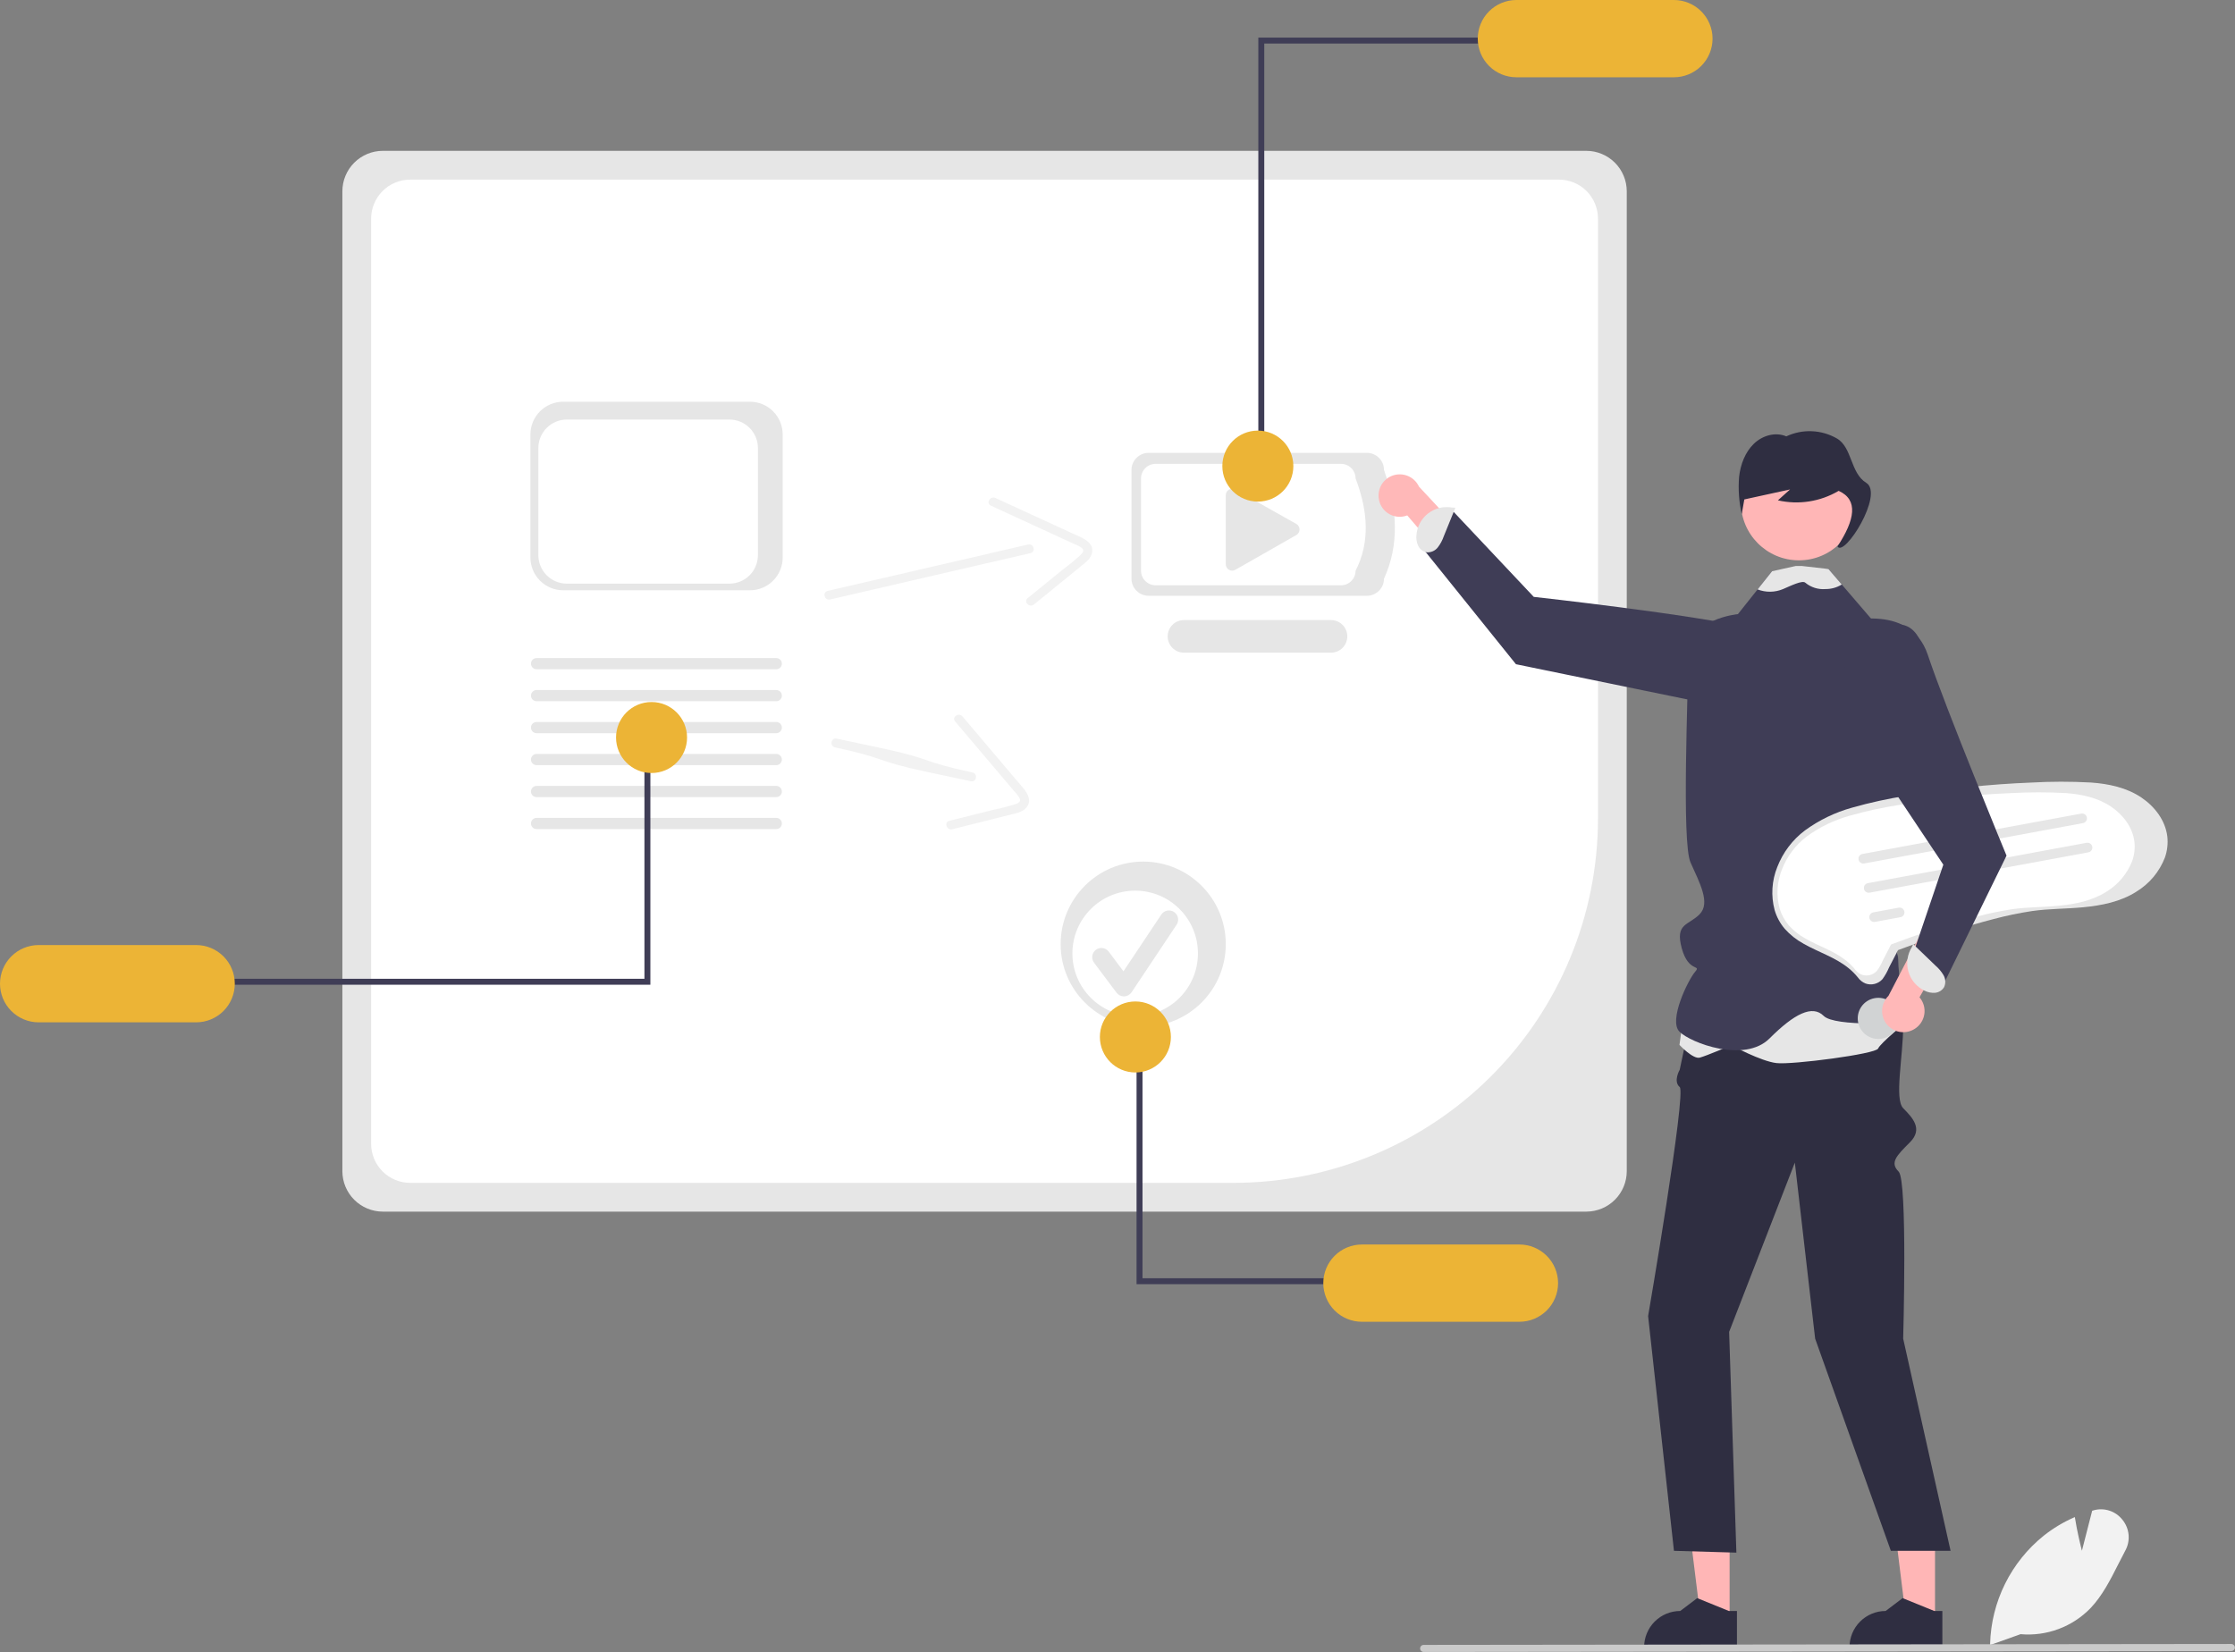 <svg xmlns="http://www.w3.org/2000/svg" width="752" height="556" viewBox="0 0 752 556" fill="none"><rect x="0" y="0" width="752" height="556" fill="#808080" stroke="none"/><g clip-path="url(#clip0_710_609)"><path d="M533.74 407.697H128.805C125.197 407.693 121.738 406.257 119.186 403.706C116.635 401.155 115.2 397.696 115.196 394.088V64.365C115.2 60.757 116.635 57.298 119.186 54.746C121.738 52.195 125.197 50.76 128.805 50.756H533.74C537.348 50.76 540.808 52.195 543.359 54.746C545.91 57.298 547.345 60.757 547.349 64.365V394.088C547.345 397.696 545.91 401.155 543.359 403.706C540.808 406.257 537.348 407.693 533.74 407.697Z" fill="#E6E6E6"></path><path d="M137.986 60.442C134.511 60.446 131.179 61.829 128.721 64.287C126.264 66.744 124.881 70.076 124.878 73.552V384.909C124.882 388.384 126.264 391.716 128.722 394.173C131.179 396.631 134.511 398.013 137.986 398.017H415.149C447.632 397.98 478.775 385.06 501.744 362.091C524.713 339.122 537.633 307.979 537.67 275.496V73.552C537.666 70.076 536.284 66.744 533.826 64.287C531.369 61.829 528.037 60.446 524.561 60.442L137.986 60.442Z" fill="white"></path><path d="M459.9 200.474H386.476C384.944 200.472 383.476 199.863 382.393 198.78C381.31 197.697 380.701 196.229 380.7 194.698V158.153C380.701 156.622 381.31 155.153 382.393 154.071C383.476 152.988 384.944 152.379 386.476 152.377H459.9C461.431 152.379 462.899 152.988 463.982 154.071C465.065 155.153 465.674 156.622 465.676 158.153C470.219 171.085 470.865 183.374 465.676 194.698C465.674 196.229 465.065 197.697 463.982 198.78C462.899 199.863 461.431 200.472 459.9 200.474Z" fill="#E6E6E6"></path><path d="M451.202 196.942H388.82C387.519 196.941 386.272 196.423 385.352 195.503C384.432 194.583 383.914 193.336 383.913 192.035V160.986C383.914 159.685 384.432 158.438 385.352 157.518C386.272 156.598 387.519 156.081 388.82 156.079H451.202C452.503 156.081 453.75 156.598 454.67 157.518C455.59 158.438 456.107 159.685 456.109 160.986C460.319 172.044 460.996 182.507 456.109 192.035C456.107 193.336 455.59 194.583 454.67 195.503C453.75 196.423 452.503 196.941 451.202 196.942Z" fill="white"></path><path d="M447.837 219.617H398.376C396.921 219.619 395.524 219.043 394.494 218.016C393.463 216.989 392.883 215.594 392.88 214.139C392.877 212.684 393.453 211.288 394.479 210.257C395.506 209.226 396.9 208.645 398.355 208.642H447.837C449.291 208.644 450.684 209.224 451.711 210.253C452.738 211.281 453.315 212.676 453.315 214.129C453.315 215.583 452.738 216.977 451.711 218.006C450.684 219.035 449.291 219.614 447.837 219.617Z" fill="#E6E6E6"></path><path d="M414.581 164.463C414.012 164.465 413.467 164.692 413.065 165.095C412.663 165.497 412.437 166.043 412.435 166.612V189.872C412.435 190.248 412.534 190.617 412.721 190.943C412.909 191.268 413.178 191.539 413.503 191.728C413.828 191.916 414.196 192.016 414.572 192.018C414.948 192.019 415.317 191.922 415.643 191.736L436.174 180.03C436.504 179.842 436.778 179.57 436.969 179.241C437.159 178.913 437.259 178.54 437.258 178.16C437.257 177.78 437.155 177.408 436.963 177.08C436.771 176.753 436.495 176.482 436.164 176.296L415.634 164.741C415.313 164.559 414.95 164.463 414.581 164.463Z" fill="#E6E6E6"></path><path d="M714.114 511.365C712.982 509.925 711.444 508.857 709.699 508.299C707.954 507.742 706.083 507.72 704.325 508.236L703.941 508.35L700.493 521.809C699.977 519.803 698.872 515.274 698.175 510.842L698.115 510.476L697.773 510.626C694.169 512.219 690.781 514.261 687.689 516.704C682.212 521.097 677.757 526.631 674.634 532.92C671.511 539.209 669.795 546.103 669.606 553.123L669.6 553.381L669.594 553.543L670.05 553.381L679.846 549.879C684.182 550.262 688.55 549.671 692.629 548.149C696.708 546.628 700.396 544.215 703.424 541.087C707.382 536.913 710.096 531.544 712.721 526.349C713.49 524.836 714.276 523.274 715.081 521.773C715.979 520.14 716.367 518.276 716.194 516.42C716.022 514.565 715.297 512.804 714.114 511.365Z" fill="#F2F2F2"></path><path d="M463.97 168.146C464.167 169.165 464.584 170.128 465.193 170.968C465.802 171.808 466.588 172.504 467.496 173.008C468.403 173.511 469.41 173.809 470.445 173.882C471.48 173.954 472.518 173.798 473.487 173.426L502.762 207.482L506.468 194.91L477.445 163.752C476.711 162.167 475.421 160.905 473.82 160.207C472.219 159.509 470.417 159.422 468.756 159.964C467.095 160.505 465.69 161.637 464.808 163.145C463.926 164.654 463.628 166.433 463.97 168.146Z" fill="#FFB8B8"></path><path d="M581.955 545.239H572.267L567.658 507.87H581.957L581.955 545.239Z" fill="#FFB6B6"></path><path d="M581.696 542.075L571.352 537.868L571.056 537.746L565.345 542.075C562.12 542.076 559.028 543.357 556.748 545.637C554.468 547.917 553.186 551.01 553.186 554.234V554.629H584.423V542.075H581.696Z" fill="#2F2E41"></path><path d="M651.067 545.239H641.379L636.77 507.87H651.069L651.067 545.239Z" fill="#FFB6B6"></path><path d="M650.809 542.075L640.465 537.868L640.168 537.746L634.457 542.075C631.233 542.076 628.14 543.357 625.86 545.637C623.58 547.917 622.299 551.01 622.298 554.234V554.629H653.535V542.075H650.809Z" fill="#2F2E41"></path><path d="M628.202 322.089C628.202 322.089 640.353 334.731 640.353 345.118C640.353 355.506 637.316 369.768 640.353 372.89C643.391 376.011 647.189 379.809 642.632 384.366C638.075 388.922 635.797 391.201 638.835 394.239C641.872 397.277 640.353 450.44 640.353 450.44L656.302 521.83H636.209L610.734 450.44L603.899 391.201L581.793 448.161L584.234 522.443L563.228 521.83L554.533 442.845C554.533 442.845 567.444 367.711 565.166 365.785C562.887 363.86 565.166 359.973 565.166 359.973L571.241 331.202L628.202 322.089Z" fill="#2F2E41"></path><path d="M604.41 232.456C604.41 232.456 608.542 216.175 589.507 211.506C570.471 206.838 516.057 200.841 516.057 200.841L488.558 171.661L479.24 185.193L510.067 223.501L583.11 238.505L604.41 232.456Z" fill="#3F3D56"></path><path d="M483.769 184.196C484.623 183.09 485.291 181.852 485.748 180.531L489.691 170.84L488.667 170.797C487.251 170.531 485.794 170.567 484.392 170.903C482.99 171.239 481.675 171.867 480.533 172.746C479.391 173.626 478.448 174.737 477.766 176.006C477.083 177.276 476.676 178.675 476.572 180.113C476.443 181.357 476.666 182.612 477.217 183.734C477.497 184.291 477.905 184.773 478.407 185.141C478.91 185.51 479.493 185.754 480.108 185.854C480.806 185.892 481.503 185.76 482.141 185.472C482.778 185.183 483.336 184.746 483.769 184.196Z" fill="#E6E6E6"></path><path d="M567.363 335.083L565.085 351.599C565.085 351.599 569.642 356.493 571.92 355.881C574.199 355.27 582.553 351.709 582.553 351.709C582.553 351.709 592.426 357.105 597.742 357.716C603.058 358.328 631.159 354.658 631.918 352.823C632.678 350.988 641.505 343.804 641.505 343.804L637.994 322.849L567.363 335.083Z" fill="#E6E6E6"></path><path d="M641.359 277.303C641.359 277.303 639.43 293.229 640.949 294.695C642.468 296.153 639.43 305.381 636.392 311.457C633.354 317.532 638.67 318.292 638.67 322.849C638.67 327.406 640.949 344.114 640.949 344.114C640.949 344.114 617.405 345.633 613.608 341.836C609.81 338.038 603.734 341.076 595.38 349.43C587.026 357.784 568.882 350.949 565.085 347.152C561.287 343.354 568.039 329.684 570.318 327.033C572.596 324.383 568.123 327.451 565.844 319.051C563.566 310.652 568.039 311.457 571.837 307.659C575.634 303.862 571.837 297.027 568.799 290.191C565.761 283.356 568.039 232.471 568.039 220.32C568.039 208.168 584.748 206.649 584.748 206.649L591.363 198.333L596.223 192.219L605.747 191.84L605.998 191.832L615.21 191.46L619.683 196.67L629.557 208.168L640.949 210.447C650.062 213.485 647.784 232.471 647.784 232.471L641.359 277.303Z" fill="#3F3D56"></path><path d="M605.277 188.545C616.059 188.545 624.799 179.804 624.799 169.022C624.799 158.241 616.059 149.5 605.277 149.5C594.495 149.5 585.755 158.241 585.755 169.022C585.755 179.804 594.495 188.545 605.277 188.545Z" fill="#FFB6B6"></path><path d="M627.913 162.455C622.543 159.162 623.231 150.552 618.058 147.545C615.486 146.063 612.595 145.224 609.629 145.099C606.664 144.975 603.712 145.568 601.025 146.83C597.381 145.271 593.015 146.515 590.1 149.33C587.185 152.146 585.607 156.299 585.142 160.475C584.806 164.672 585.107 168.895 586.035 173.001C586.325 171.351 586.614 169.702 586.904 168.052L602.294 164.688C600.932 165.912 599.569 167.136 598.207 168.36C605.177 169.947 612.491 168.803 618.644 165.164C625.343 168.168 624.129 174.913 618.248 183.865C620.526 187.663 634.031 166.208 627.913 162.455Z" fill="#2F2E41"></path><path d="M619.683 196.67C619.64 196.705 619.594 196.738 619.547 196.769C617.938 197.728 616.096 198.227 614.223 198.212C611.771 198.416 609.337 197.653 607.441 196.085C606.446 195.143 602.489 197.133 599.891 198.235C597.167 199.364 594.112 199.399 591.363 198.333L596.223 192.22L604.234 190.443H606.234L615.21 191.46L619.683 196.67Z" fill="#E6E6E6"></path><path d="M750.766 555.561L479.016 555.868C478.86 555.869 478.705 555.839 478.56 555.78C478.415 555.721 478.284 555.634 478.172 555.524C478.061 555.414 477.973 555.283 477.912 555.139C477.852 554.995 477.82 554.84 477.819 554.684C477.818 554.528 477.848 554.372 477.907 554.228C477.967 554.083 478.054 553.951 478.164 553.84C478.274 553.729 478.404 553.641 478.549 553.58C478.693 553.519 478.847 553.488 479.004 553.487H479.016L750.766 553.18C751.081 553.181 751.382 553.307 751.604 553.531C751.826 553.754 751.951 554.056 751.951 554.37C751.951 554.685 751.826 554.987 751.604 555.21C751.382 555.433 751.081 555.559 750.766 555.561Z" fill="#CACACA"></path><path d="M425.383 155.694H423.383V12.651H502.04V14.651H425.383V155.694Z" fill="#3F3D56"></path><path d="M563.213 0H510.213C506.765 0 503.458 1.37 501.02 3.808C498.582 6.246 497.213 9.552 497.213 13C497.213 16.448 498.582 19.754 501.02 22.192C503.458 24.63 506.765 26 510.213 26H563.213C566.66 26 569.967 24.63 572.405 22.192C574.843 19.754 576.213 16.448 576.213 13C576.213 9.552 574.843 6.246 572.405 3.808C569.967 1.37 566.66 0 563.213 0Z" fill="#ECB436"></path><path d="M423.223 168.78C429.82 168.78 435.169 163.432 435.169 156.835C435.169 150.237 429.82 144.889 423.223 144.889C416.625 144.889 411.277 150.237 411.277 156.835C411.277 163.432 416.625 168.78 423.223 168.78Z" fill="#ECB436"></path><path d="M279.272 201.722L331.678 189.595L346.72 186.114C348.602 185.679 347.82 182.782 345.938 183.217L293.532 195.344L278.489 198.826C276.608 199.261 277.389 202.158 279.272 201.722Z" fill="#F2F2F2"></path><path d="M333.388 170.14L361.443 183.046C362.4 183.377 363.297 183.862 364.098 184.483C364.872 185.241 364.308 185.971 363.676 186.632C361.788 188.395 359.794 190.041 357.705 191.56L345.753 201.278C344.252 202.498 346.369 204.626 347.856 203.418L358.266 194.954L363.471 190.722C364.946 189.524 366.741 188.3 367.333 186.39C368.578 182.378 363.665 180.782 360.934 179.526L348.717 173.906L334.916 167.557C333.176 166.757 331.635 169.334 333.388 170.14Z" fill="#F2F2F2"></path><path d="M720.541 268.383C715.543 264.995 709.471 263.736 703.536 263.309C696.79 262.941 690.029 262.949 683.284 263.332C676.278 263.61 669.286 264.117 662.308 264.853C655.34 265.591 648.401 266.557 641.491 267.752C635.305 268.715 629.183 270.055 623.16 271.765C617.459 273.342 612.089 275.936 607.308 279.42C603.111 282.576 599.884 286.846 597.993 291.744C596.136 296.339 595.821 301.411 597.093 306.2C597.772 308.527 598.933 310.684 600.501 312.531C602.314 314.557 604.461 316.258 606.849 317.557C611.807 320.388 617.425 322.09 621.909 325.715C623.092 326.663 624.17 327.735 625.125 328.912C625.773 329.823 626.67 330.528 627.707 330.944C628.691 331.287 629.754 331.332 630.763 331.072C631.771 330.813 632.681 330.26 633.376 329.484C634.274 328.255 635.023 326.924 635.607 325.518L637.972 320.954C638.131 320.555 638.329 320.172 638.564 319.813C638.741 319.601 638.424 319.817 638.485 319.762C638.518 319.731 638.586 319.732 638.624 319.708C638.82 319.61 639.025 319.532 639.235 319.473C641.423 318.639 643.622 317.831 645.829 317.049C653.979 314.144 662.226 311.467 670.604 309.299C674.915 308.143 679.287 307.228 683.7 306.559C689.416 305.745 695.218 305.84 700.96 305.283C707.141 304.684 713.52 303.433 718.821 300.029C723.205 297.365 726.582 293.323 728.423 288.536C729.222 286.255 729.496 283.822 729.224 281.42C728.536 275.986 724.985 271.396 720.541 268.383Z" fill="#E6E6E6"></path><path d="M710.312 271.437C705.795 268.375 700.308 267.237 694.945 266.851C688.849 266.519 682.739 266.526 676.644 266.872C670.313 267.123 663.994 267.581 657.688 268.247C651.391 268.913 645.121 269.787 638.877 270.866C633.286 271.737 627.754 272.948 622.311 274.492C617.159 275.918 612.307 278.262 607.986 281.41C604.194 284.262 601.278 288.121 599.569 292.548C597.891 296.699 597.606 301.283 598.756 305.611C599.369 307.713 600.418 309.663 601.835 311.332C603.473 313.163 605.414 314.7 607.572 315.874C612.052 318.432 617.129 319.97 621.181 323.246C622.25 324.103 623.224 325.071 624.087 326.135C624.673 326.958 625.483 327.595 626.421 327.971C627.309 328.281 628.27 328.322 629.182 328.087C630.093 327.852 630.915 327.353 631.543 326.652C632.355 325.542 633.032 324.338 633.559 323.068L635.697 318.943C635.84 318.583 636.019 318.237 636.231 317.912C636.391 317.721 636.105 317.916 636.16 317.866C636.19 317.838 636.252 317.839 636.286 317.817C636.463 317.729 636.648 317.658 636.838 317.605C638.816 316.852 640.802 316.121 642.797 315.414C650.161 312.79 657.614 310.371 665.185 308.411C669.081 307.366 673.032 306.54 677.02 305.935C682.185 305.2 687.428 305.285 692.617 304.782C698.203 304.241 703.967 303.11 708.758 300.034C712.719 297.627 715.771 293.974 717.435 289.648C718.157 287.586 718.404 285.389 718.159 283.218C717.536 278.307 714.328 274.16 710.312 271.437Z" fill="white"></path><path d="M700.852 276.967L627.251 290.542C627.04 290.582 626.824 290.58 626.614 290.537C626.405 290.493 626.205 290.408 626.028 290.288C625.851 290.167 625.7 290.013 625.583 289.833C625.465 289.654 625.385 289.453 625.345 289.242C625.306 289.032 625.308 288.816 625.352 288.606C625.397 288.396 625.482 288.197 625.603 288.021C625.724 287.844 625.879 287.693 626.059 287.576C626.239 287.46 626.44 287.38 626.651 287.341L626.66 287.339L700.261 273.764C700.472 273.726 700.688 273.729 700.897 273.773C701.106 273.818 701.304 273.903 701.48 274.025C701.656 274.146 701.807 274.301 701.923 274.48C702.039 274.659 702.119 274.86 702.158 275.07C702.197 275.281 702.194 275.497 702.149 275.706C702.105 275.915 702.019 276.113 701.898 276.289C701.777 276.465 701.622 276.616 701.442 276.732C701.263 276.848 701.062 276.928 700.852 276.967Z" fill="#E6E6E6"></path><path d="M702.665 286.796L629.064 300.371C628.853 300.411 628.637 300.409 628.427 300.366C628.218 300.322 628.019 300.237 627.842 300.117C627.665 299.996 627.513 299.842 627.396 299.662C627.279 299.483 627.198 299.282 627.159 299.072C627.119 298.861 627.121 298.645 627.166 298.435C627.21 298.225 627.295 298.027 627.416 297.85C627.538 297.673 627.693 297.522 627.872 297.406C628.052 297.289 628.253 297.209 628.464 297.17L628.473 297.168L702.074 283.593C702.285 283.555 702.5 283.558 702.71 283.602C702.919 283.647 703.117 283.732 703.293 283.854C703.469 283.975 703.62 284.13 703.736 284.309C703.852 284.489 703.932 284.689 703.971 284.899C704.01 285.11 704.007 285.326 703.962 285.535C703.917 285.744 703.832 285.942 703.711 286.118C703.59 286.294 703.435 286.445 703.255 286.561C703.076 286.678 702.875 286.757 702.665 286.796Z" fill="#E6E6E6"></path><path d="M639.454 308.619L630.877 310.201C630.453 310.277 630.016 310.183 629.661 309.938C629.307 309.693 629.064 309.317 628.986 308.894C628.908 308.47 629.001 308.032 629.244 307.677C629.488 307.322 629.863 307.078 630.286 306.998L638.863 305.416C639.287 305.339 639.725 305.433 640.08 305.678C640.434 305.923 640.677 306.299 640.756 306.723C640.834 307.147 640.741 307.584 640.497 307.94C640.253 308.295 639.878 308.539 639.454 308.619Z" fill="#E6E6E6"></path><path d="M633.24 349.483C636.999 348.789 639.485 345.18 638.791 341.421C638.098 337.662 634.489 335.176 630.73 335.87C626.97 336.563 624.485 340.172 625.178 343.931C625.872 347.691 629.481 350.176 633.24 349.483Z" fill="#D1D3D4"></path><path d="M252.341 198.622H189.475C186.556 198.619 183.759 197.458 181.695 195.394C179.631 193.33 178.47 190.533 178.467 187.614V146.182C178.47 143.263 179.631 140.465 181.695 138.402C183.759 136.338 186.556 135.177 189.475 135.174H252.341C255.259 135.177 258.057 136.338 260.121 138.402C262.185 140.465 263.345 143.263 263.349 146.182V187.614C263.345 190.533 262.185 193.331 260.121 195.394C258.057 197.458 255.259 198.619 252.341 198.622Z" fill="#E6E6E6"></path><path d="M245.433 196.39H190.719C188.179 196.387 185.744 195.377 183.948 193.581C182.152 191.785 181.142 189.35 181.139 186.81V150.75C181.142 148.21 182.152 145.775 183.948 143.979C185.744 142.183 188.179 141.173 190.719 141.17H245.433C247.973 141.173 250.408 142.183 252.204 143.979C254 145.775 255.01 148.21 255.013 150.75V186.81C255.01 189.35 254 191.785 252.204 193.581C250.408 195.377 247.973 196.387 245.433 196.39Z" fill="white"></path><path d="M261.196 235.951H180.53C180.032 235.95 179.554 235.751 179.202 235.398C178.85 235.045 178.652 234.567 178.652 234.069C178.652 233.57 178.85 233.092 179.202 232.739C179.554 232.386 180.032 232.188 180.53 232.187H261.196C261.694 232.188 262.172 232.386 262.524 232.739C262.876 233.092 263.074 233.57 263.074 234.069C263.074 234.567 262.876 235.045 262.524 235.398C262.172 235.751 261.694 235.95 261.196 235.951Z" fill="#E6E6E6"></path><path d="M261.196 225.195H180.53C180.032 225.194 179.554 224.995 179.202 224.642C178.85 224.289 178.652 223.811 178.652 223.313C178.652 222.814 178.85 222.336 179.202 221.983C179.554 221.631 180.032 221.432 180.53 221.431H261.196C261.694 221.432 262.172 221.631 262.524 221.983C262.876 222.336 263.074 222.814 263.074 223.313C263.074 223.811 262.876 224.289 262.524 224.642C262.172 224.995 261.694 225.194 261.196 225.195Z" fill="#E6E6E6"></path><path d="M261.196 246.706H180.53C180.031 246.706 179.552 246.508 179.199 246.155C178.846 245.802 178.648 245.323 178.648 244.824C178.648 244.324 178.846 243.846 179.199 243.493C179.552 243.14 180.031 242.941 180.53 242.941H261.196C261.695 242.941 262.174 243.14 262.527 243.493C262.88 243.846 263.078 244.324 263.078 244.824C263.078 245.323 262.88 245.802 262.527 246.155C262.174 246.508 261.695 246.706 261.196 246.706Z" fill="#E6E6E6"></path><path d="M261.196 257.462H180.53C180.031 257.462 179.552 257.263 179.199 256.91C178.846 256.557 178.648 256.079 178.648 255.579C178.648 255.08 178.846 254.602 179.199 254.249C179.552 253.896 180.031 253.697 180.53 253.697H261.196C261.695 253.697 262.174 253.896 262.527 254.249C262.88 254.602 263.078 255.08 263.078 255.579C263.078 256.079 262.88 256.557 262.527 256.91C262.174 257.263 261.695 257.462 261.196 257.462Z" fill="#E6E6E6"></path><path d="M261.196 268.217H180.53C180.031 268.217 179.552 268.018 179.199 267.665C178.846 267.312 178.648 266.834 178.648 266.334C178.648 265.835 178.846 265.356 179.199 265.003C179.552 264.65 180.031 264.452 180.53 264.452H261.196C261.695 264.452 262.174 264.65 262.527 265.003C262.88 265.356 263.078 265.835 263.078 266.334C263.078 266.834 262.88 267.312 262.527 267.665C262.174 268.018 261.695 268.217 261.196 268.217Z" fill="#E6E6E6"></path><path d="M261.196 278.972H180.53C180.032 278.971 179.554 278.772 179.202 278.42C178.85 278.067 178.652 277.589 178.652 277.09C178.652 276.592 178.85 276.114 179.202 275.761C179.554 275.408 180.032 275.209 180.53 275.208H261.196C261.694 275.209 262.172 275.408 262.524 275.761C262.876 276.114 263.074 276.592 263.074 277.09C263.074 277.589 262.876 278.067 262.524 278.42C262.172 278.772 261.694 278.971 261.196 278.972Z" fill="#E6E6E6"></path><path d="M216.83 254.306H218.83V331.349H74.173V329.349H216.83V254.306Z" fill="#3F3D56"></path><path d="M13 344H66C69.448 344 72.754 342.63 75.192 340.192C77.63 337.754 79 334.448 79 331C79 327.552 77.63 324.246 75.192 321.808C72.754 319.37 69.448 318 66 318H13C9.552 318 6.246 319.37 3.808 321.808C1.37 324.246 0 327.552 0 331C0 334.448 1.37 337.754 3.808 340.192C6.246 342.63 9.552 344 13 344Z" fill="#ECB436"></path><path d="M219.223 260.112C225.82 260.112 231.169 254.763 231.169 248.166C231.169 241.568 225.82 236.22 219.223 236.22C212.625 236.22 207.277 241.568 207.277 248.166C207.277 254.763 212.625 260.112 219.223 260.112Z" fill="#ECB436"></path><path d="M280.968 251.485C298.506 255.213 294.045 255.94 311.584 259.668L326.686 262.878C328.575 263.279 329.093 260.324 327.203 259.922C309.664 256.194 314.125 255.467 296.587 251.739L281.484 248.53C279.595 248.128 279.078 251.084 280.968 251.485Z" fill="#F2F2F2"></path><path d="M321.364 242.763L341.325 266.325C342.052 267.03 342.659 267.85 343.122 268.751C343.503 269.766 342.683 270.188 341.831 270.519C339.375 271.318 336.871 271.966 334.335 272.459L319.394 276.207C317.519 276.678 318.537 279.502 320.394 279.036L333.408 275.772L339.914 274.139C341.758 273.677 343.902 273.328 345.247 271.848C348.072 268.739 344.295 265.214 342.353 262.921L333.66 252.66L323.841 241.069C322.603 239.608 320.117 241.291 321.364 242.763Z" fill="#F2F2F2"></path><path d="M384.653 345.475C399.995 345.475 412.433 333.038 412.433 317.695C412.433 302.353 399.995 289.915 384.653 289.915C369.31 289.915 356.872 302.353 356.872 317.695C356.872 333.038 369.31 345.475 384.653 345.475Z" fill="#E6E6E6"></path><path d="M381.945 341.933C393.609 341.933 403.064 332.478 403.064 320.814C403.064 309.15 393.609 299.694 381.945 299.694C370.281 299.694 360.825 309.15 360.825 320.814C360.825 332.478 370.281 341.933 381.945 341.933Z" fill="white"></path><path d="M378.155 335.273C377.676 335.273 377.203 335.161 376.773 334.947C376.344 334.732 375.971 334.42 375.684 334.036L368.105 323.931C367.861 323.607 367.684 323.237 367.583 322.844C367.482 322.451 367.46 322.042 367.517 321.641C367.574 321.239 367.71 320.852 367.916 320.503C368.123 320.154 368.396 319.848 368.721 319.605C369.045 319.361 369.415 319.184 369.808 319.083C370.201 318.982 370.61 318.96 371.011 319.017C371.413 319.074 371.8 319.21 372.149 319.416C372.498 319.623 372.803 319.896 373.047 320.221L373.049 320.223L378.007 326.834L390.742 307.732C390.967 307.394 391.256 307.103 391.593 306.877C391.931 306.651 392.309 306.493 392.707 306.413C393.106 306.333 393.516 306.332 393.914 306.411C394.313 306.49 394.692 306.646 395.03 306.872C395.368 307.097 395.658 307.387 395.884 307.724C396.11 308.062 396.267 308.44 396.346 308.839C396.425 309.237 396.426 309.647 396.346 310.045C396.267 310.444 396.11 310.823 395.884 311.16L380.727 333.897C380.453 334.308 380.084 334.647 379.651 334.887C379.219 335.126 378.735 335.258 378.241 335.272C378.213 335.272 378.184 335.273 378.155 335.273Z" fill="#E6E6E6"></path><path d="M644.051 346.313C644.945 345.787 645.713 345.071 646.301 344.216C646.889 343.362 647.283 342.388 647.454 341.365C647.625 340.341 647.569 339.293 647.291 338.293C647.013 337.293 646.519 336.367 645.844 335.579L668.15 296.601L655.063 297.312L635.404 335.083C634.155 336.305 633.398 337.942 633.276 339.685C633.153 341.427 633.674 343.155 634.74 344.539C635.806 345.923 637.342 346.868 639.058 347.195C640.774 347.522 642.551 347.208 644.051 346.313Z" fill="#FFB8B8"></path><path d="M618.927 209.687C618.927 209.687 642.551 202.093 648.627 220.32C654.703 238.547 675.128 287.913 675.128 287.913L653.184 332.722L643.311 322.089L653.862 290.951L623.484 245.383L618.927 209.687Z" fill="#3F3D56"></path><path d="M653.936 328.146C653.225 326.942 652.323 325.863 651.265 324.949L643.727 317.694L643.308 318.629C642.536 319.846 642.029 321.213 641.821 322.639C641.613 324.065 641.709 325.52 642.103 326.906C642.497 328.293 643.179 329.581 644.105 330.685C645.031 331.79 646.18 332.687 647.476 333.316C648.583 333.897 649.832 334.155 651.078 334.06C651.699 334.006 652.298 333.806 652.827 333.476C653.355 333.146 653.798 332.695 654.119 332.161C654.413 331.526 654.549 330.83 654.517 330.131C654.486 329.432 654.286 328.751 653.936 328.146Z" fill="#E6E6E6"></path><path d="M384.412 355.068H382.412V432.111H450.069V430.111H384.412V355.068Z" fill="#3F3D56"></path><path d="M524.242 431.762C524.239 428.315 522.868 425.01 520.431 422.573C517.993 420.136 514.689 418.765 511.242 418.762H458.242C454.794 418.762 451.487 420.131 449.049 422.569C446.611 425.007 445.242 428.314 445.242 431.762C445.242 435.21 446.611 438.516 449.049 440.954C451.487 443.392 454.794 444.762 458.242 444.762H511.242C514.689 444.758 517.993 443.388 520.431 440.95C522.868 438.513 524.239 435.209 524.242 431.762Z" fill="#ECB436"></path><path d="M382.019 360.873C388.617 360.873 393.965 355.525 393.965 348.927C393.965 342.33 388.617 336.981 382.019 336.981C375.422 336.981 370.073 342.33 370.073 348.927C370.073 355.525 375.422 360.873 382.019 360.873Z" fill="#ECB436"></path></g><defs><clipPath id="clip0_710_609"><rect width="751.951" height="555.868" fill="white"></rect></clipPath></defs></svg>
